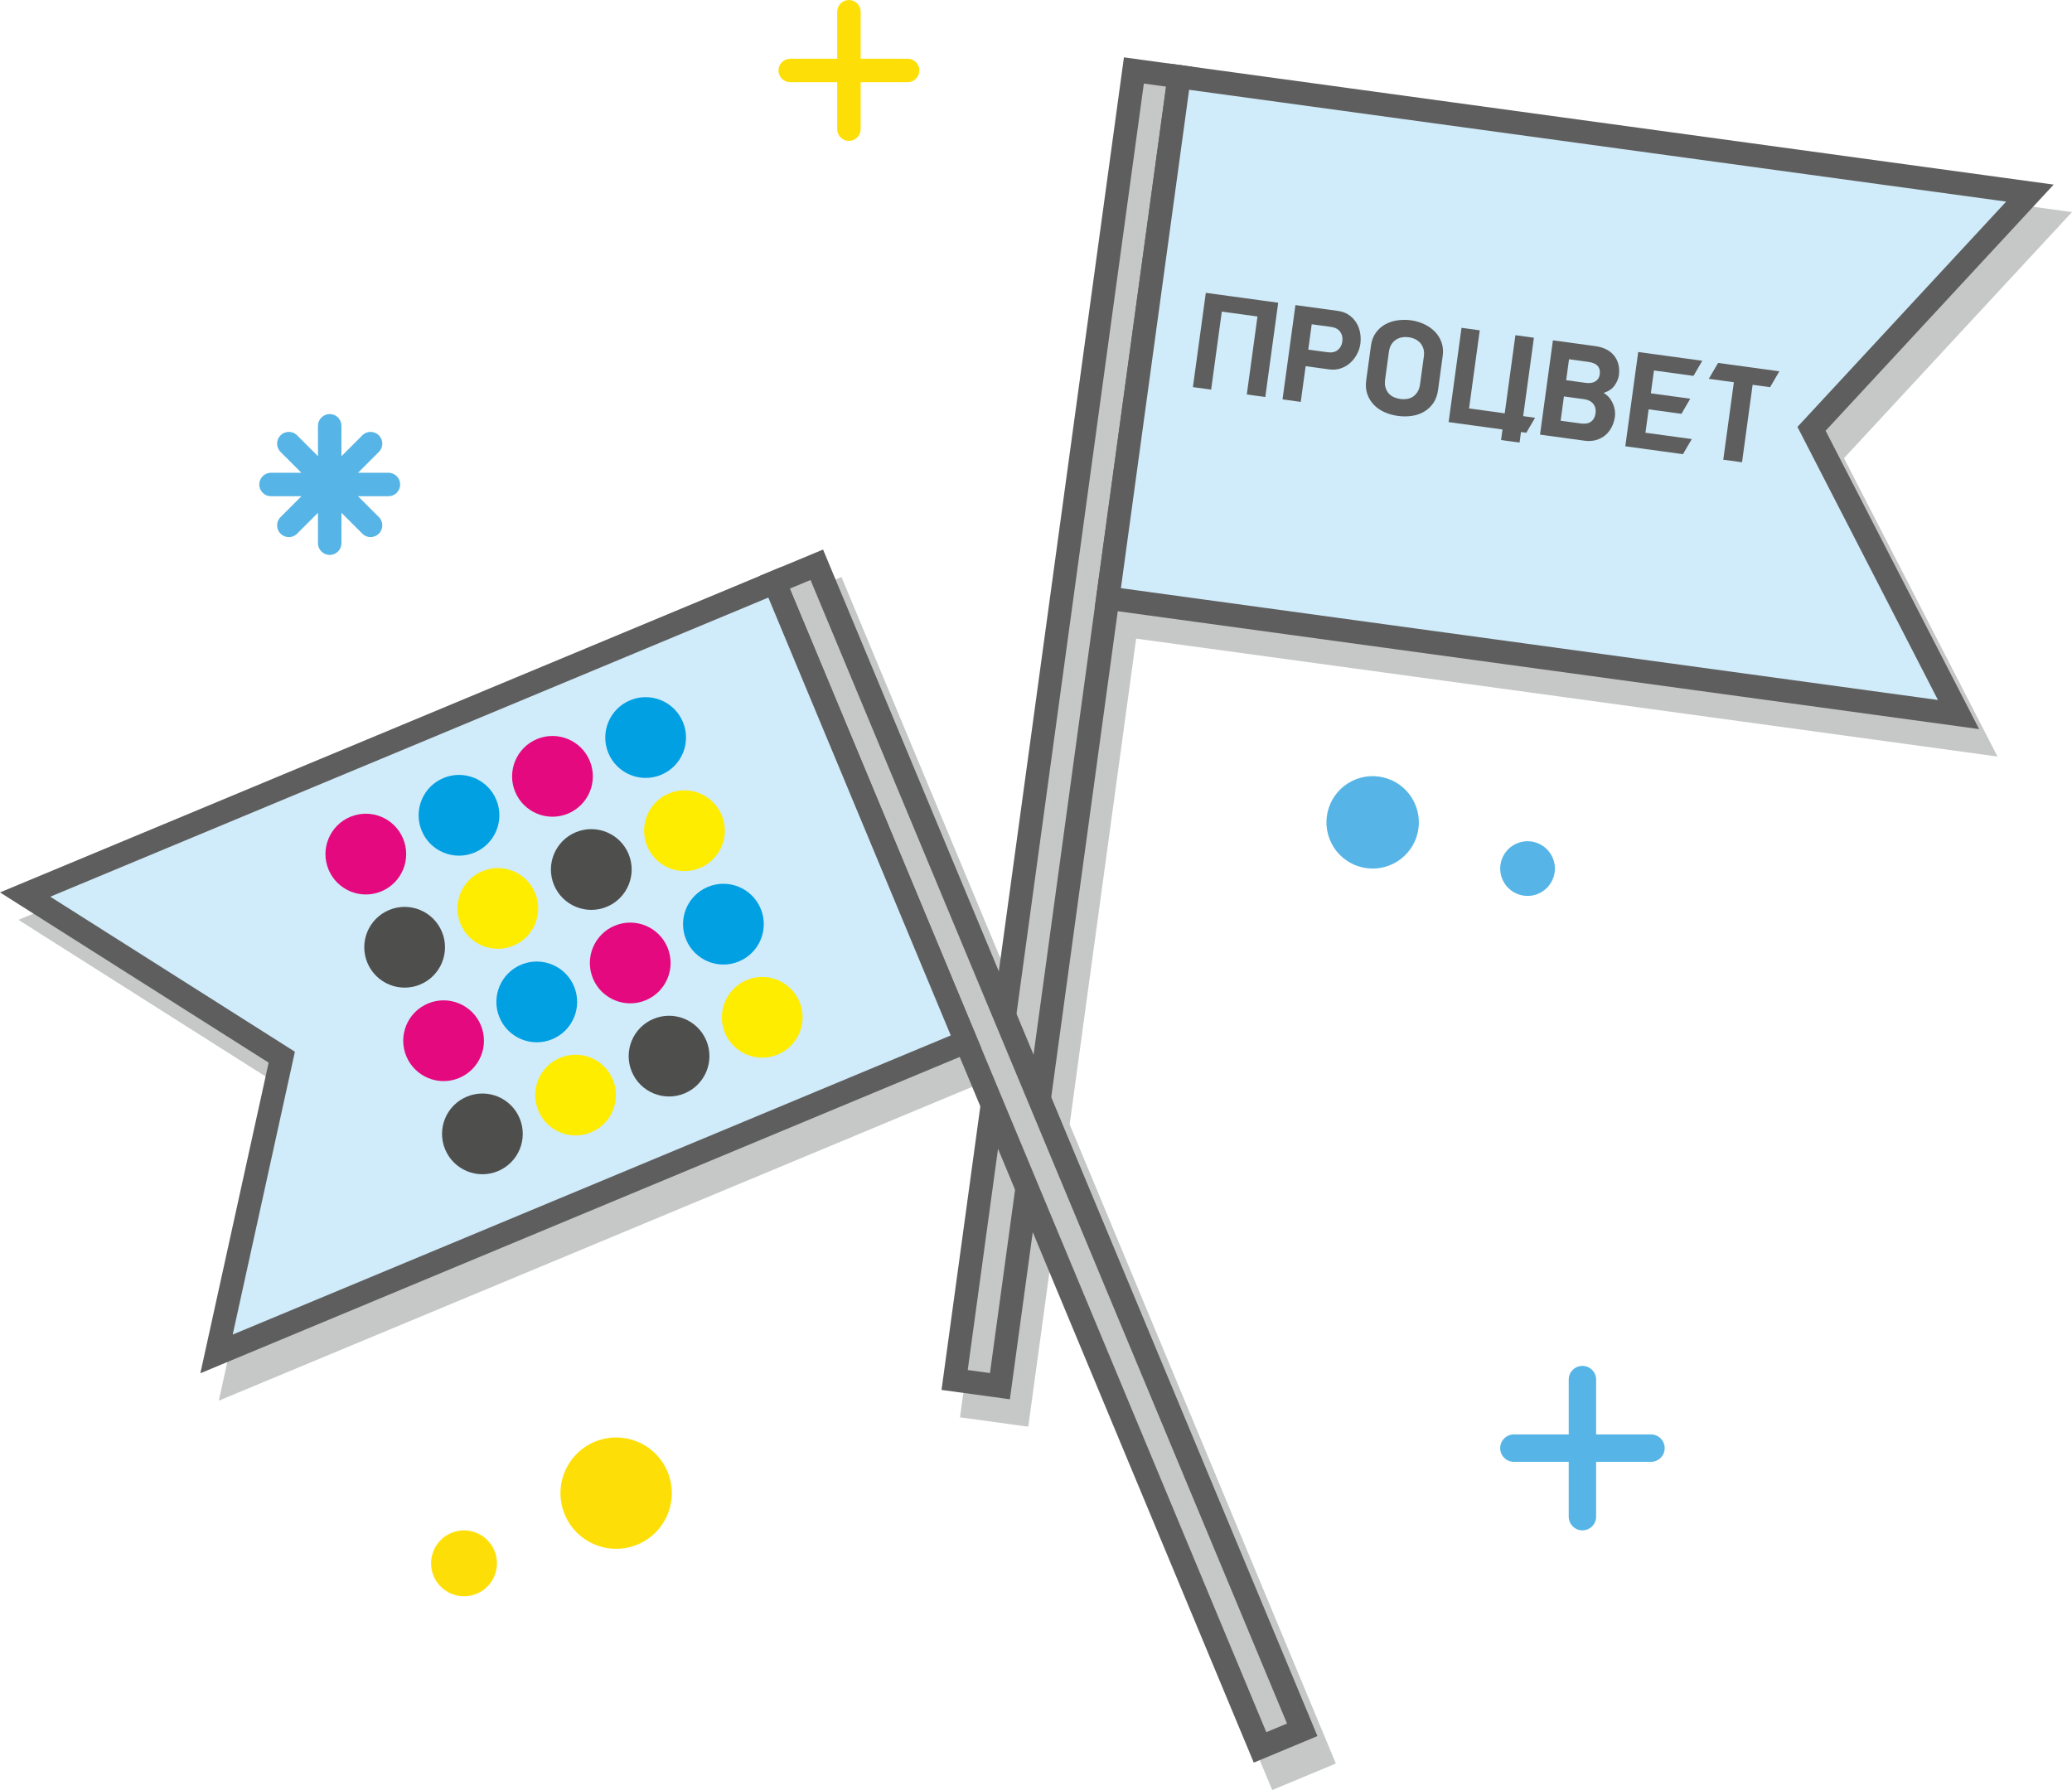 <?xml version="1.0" encoding="UTF-8"?>
<!DOCTYPE svg PUBLIC "-//W3C//DTD SVG 1.0//EN" "http://www.w3.org/TR/2001/REC-SVG-20010904/DTD/svg10.dtd">
<!-- Creator: CorelDRAW 2020 (64-Bit) -->
<svg xmlns="http://www.w3.org/2000/svg" xml:space="preserve" width="44.5mm" height="38.449mm" version="1.0" style="shape-rendering:geometricPrecision; text-rendering:geometricPrecision; image-rendering:optimizeQuality; fill-rule:evenodd; clip-rule:evenodd"
viewBox="0 0 4422.47 3821.04"
 xmlns:xlink="http://www.w3.org/1999/xlink"
 xmlns:xodm="http://www.corel.com/coreldraw/odm/2003">
 <defs>
  <style type="text/css">
   <![CDATA[
    .str0 {stroke:#5E5E5E;stroke-width:49.69;stroke-miterlimit:22.926}
    .fil5 {fill:#FFED00}
    .fil11 {fill:#FDDF07}
    .fil6 {fill:#E5097F}
    .fil2 {fill:#D0EBF9}
    .fil1 {fill:#C6C7C7}
    .fil7 {fill:#4E4E4D}
    .fil8 {fill:#56B5E6}
    .fil4 {fill:#00A0E3}
    .fil9 {fill:#FDDF07;fill-rule:nonzero}
    .fil0 {fill:#C6C7C7;fill-rule:nonzero}
    .fil3 {fill:#5D5E5D;fill-rule:nonzero}
    .fil10 {fill:#56B5E6;fill-rule:nonzero}
   ]]>
  </style>
 </defs>
 <g id="Слой_x0020_1">
  <path class="fil0" d="M2462.78 184.42l72.17 9.88 0 -0.01 24.5 3.35 1863.02 255.03 -486.65 525.3 327.64 636.92c-612.81,-84 -1225.62,-168.03 -1838.47,-251.68l-141.92 1036.87c189.46,454.77 378.82,909.58 568.17,1364.38l-135.85 56.59c-157.2,-377.61 -314.47,-755.18 -471.77,-1132.74l-48.88 357.12 -145.77 -19.97 83 -605.13 -44.06 -105.71c-540.21,225.34 -1080.57,450.28 -1620.91,675.28l145.75 -662.98 -573.37 -363.4 44.06 -18.35 1576.74 -656.9 22.93 -9.55 22.85 -9.52 90.06 -37.52c125.2,300.13 250.34,600.3 375.43,900.49 89.1,-650.36 178.05,-1300.72 266.83,-1951.11l24.5 3.35z"/>
  <polygon class="fil1 str0" points="2420.16,150.39 2516.83,163.62 2134.23,2958.93 2037.56,2945.69 "/>
  <polygon class="fil2 str0" points="2516.82,163.63 4332.67,412.16 3866.55,915.34 4180.31,1525.27 2364.47,1276.73 "/>
  <polygon class="fil3" points="3740.79,821.39 3718.16,986.71 3678.15,981.24 3700.78,815.92 3647.32,808.6 3647.33,808.53 3667.08,774.71 3797.79,792.6 3778.01,826.49 "/>
  <polygon class="fil3" points="3512.01,923.69 3518.85,873.74 3588.84,883.32 3607.65,851.09 3523.52,839.57 3530.2,790.77 3614.58,802.32 3633.37,770.09 3496.59,751.38 3469.04,952.61 3592.09,969.45 3610.91,937.23 "/>
  <path class="fil3" d="M3396.07 899.92c-5.28,3.96 -12.46,5.33 -21.56,4.08l-43.54 -5.95 7.1 -51.85 43.26 5.92c8.69,1.19 15.17,4.54 19.45,10.02 4.27,5.52 5.87,12.16 4.8,20.02 -1.07,7.85 -4.23,13.75 -9.51,17.76zm-47.14 -133.11l41.19 5.64c9.47,1.29 16.16,4.23 20.06,8.79 3.91,4.56 5.35,10.58 4.32,18.11 -0.89,6.51 -3.98,11.41 -9.26,14.72 -5.29,3.29 -12.17,4.36 -20.66,3.2l-41.78 -5.71 6.12 -44.74zm97.92 110.01c-0.58,-4.51 -1.73,-8.99 -3.46,-13.37 -1.74,-4.43 -4.13,-8.73 -7.09,-12.74 -2.93,-3.98 -6.69,-7.48 -11.14,-10.43l-2.46 -1.63 2.8 -0.95c8.95,-3.03 15.96,-8.17 20.89,-15.21 4.99,-7.17 8.01,-14.48 8.99,-21.7 0.98,-7.13 0.77,-14.23 -0.65,-21.07 -1.41,-6.81 -4.15,-13.09 -8.14,-18.7 -3.97,-5.62 -9.43,-10.43 -16.24,-14.29 -6.81,-3.88 -15.35,-6.52 -25.39,-7.9l-90.4 -12.37 -27.55 201.24 94.26 12.9c9.42,1.29 18.02,0.83 25.55,-1.36 7.48,-2.18 14.1,-5.65 19.63,-10.33 5.51,-4.7 10.07,-10.52 13.54,-17.27 3.47,-6.78 5.8,-14.29 6.91,-22.35 0.52,-3.8 0.5,-7.99 -0.06,-12.46z"/>
  <path class="fil3" d="M3030.96 820.23c-0.9,6.62 -2.75,12.13 -5.54,16.52 -2.79,4.38 -6.14,7.79 -10.05,10.25 -3.91,2.43 -8.14,4 -12.69,4.66 -4.57,0.66 -9.18,0.68 -13.86,0.03 -4.67,-0.64 -9.18,-1.9 -13.49,-3.78 -4.31,-1.88 -8.01,-4.51 -11.13,-7.92 -3.1,-3.41 -5.42,-7.59 -6.92,-12.57 -1.51,-4.97 -1.81,-10.77 -0.89,-17.39l8.04 -58.76c0.9,-6.63 2.74,-12.08 5.52,-16.37 2.77,-4.28 6.12,-7.65 10.03,-10.1 3.92,-2.44 8.2,-4.04 12.87,-4.78 4.66,-0.77 9.34,-0.81 14.01,-0.17 4.69,0.64 9.12,1.93 13.33,3.91 4.19,1.96 7.85,4.63 10.95,8.04 3.11,3.41 5.43,7.55 6.95,12.42 1.51,4.88 1.82,10.62 0.91,17.25l-8.04 58.76zm45.83 -89.44c-3.11,-8.78 -7.89,-16.47 -14.19,-22.86 -6.37,-6.46 -14.06,-11.84 -22.85,-15.96 -8.86,-4.15 -18.3,-6.94 -28.09,-8.28 -9.79,-1.34 -19.63,-1.29 -29.25,0.14 -9.58,1.43 -18.41,4.39 -26.24,8.8 -7.77,4.37 -14.42,10.39 -19.77,17.91 -5.31,7.46 -8.75,16.61 -10.19,27.15l-10.13 73.97c-1.47,10.75 -0.74,20.56 2.19,29.16 2.94,8.66 7.53,16.33 13.63,22.79 6.14,6.5 13.76,11.86 22.69,15.92 8.97,4.07 18.77,6.86 29.13,8.28 10.37,1.42 20.56,1.37 30.3,-0.14 9.68,-1.53 18.46,-4.63 26.12,-9.25 7.61,-4.58 14.09,-10.73 19.25,-18.28 5.12,-7.49 8.47,-16.76 9.94,-27.51l9.96 -72.79c1.45,-10.56 0.62,-20.33 -2.49,-29.05z"/>
  <path class="fil3" d="M2855.44 747.04c-5.42,4.5 -12.73,6.1 -21.94,4.85l-41.17 -5.64 7.4 -54.12 41.18 5.63c9.02,1.23 15.56,4.73 19.67,10.53 4.11,5.75 5.62,12.61 4.54,20.49 -1.05,7.7 -4.29,13.8 -9.68,18.26zm47.77 -35.6c-1.21,-7.74 -3.8,-15.03 -7.7,-21.64 -3.92,-6.63 -9.24,-12.39 -15.86,-17.11 -6.61,-4.74 -14.94,-7.8 -24.79,-9.15l-89.88 -12.3 -27.54 201.24 38.87 5.33 10.43 -76.2 49.83 6.82c9.26,1.27 17.88,0.52 25.6,-2.26 7.74,-2.76 14.59,-6.86 20.31,-12.16 5.74,-5.32 10.49,-11.55 14.11,-18.52 3.61,-6.98 5.95,-14.23 6.96,-21.58 0.97,-7.15 0.86,-14.72 -0.34,-22.46z"/>
  <polygon class="fil3" points="3276.43,891.75 3251.05,888.27 3273.96,720.91 3234.5,715.51 3211.68,882.28 3135.54,871.86 3158.36,705.09 3119.48,699.77 3091.93,901.01 3206.96,916.75 3203.88,939.31 3243.33,944.7 3246.41,922.14 3257.78,923.7 "/>
  <polygon class="fil3" points="2700.62,847.44 2728.17,646.2 2573.7,625.06 2546.16,826.29 2585.03,831.62 2607.82,665.14 2683.96,675.55 2661.17,842.03 "/>
  <polygon class="fil1 str0" points="1743.36,1205.54 1653.31,1243.05 2689.43,3730.03 2779.49,3692.51 "/>
  <polygon class="fil2 str0" points="1653.3,1243.04 53.63,1909.5 601.41,2256.68 462.16,2890.09 2061.83,2223.63 "/>
  <path class="fil4" d="M1510.89 1893.16c-43.9,18.29 -64.71,68.75 -46.4,112.7 18.31,43.94 68.79,64.7 112.69,46.4 43.89,-18.28 64.7,-68.74 46.39,-112.69 -18.31,-43.94 -68.79,-64.69 -112.68,-46.41z"/>
  <path class="fil4" d="M1112.52 2059.14c-43.94,18.31 -64.72,68.75 -46.41,112.69 18.31,43.94 68.76,64.72 112.7,46.41 43.9,-18.3 64.71,-68.76 46.4,-112.7 -18.31,-43.94 -68.79,-64.7 -112.69,-46.4z"/>
  <path class="fil5" d="M1593.75 2092.04c-43.9,18.29 -64.72,68.74 -46.42,112.68 18.3,43.9 68.78,64.66 112.68,46.37 43.89,-18.29 64.7,-68.75 46.41,-112.65 -18.31,-43.94 -68.79,-64.68 -112.67,-46.4z"/>
  <path class="fil5" d="M1195.37 2258.02c-43.94,18.31 -64.72,68.73 -46.41,112.68 18.29,43.9 68.74,64.67 112.68,46.36 43.9,-18.29 64.72,-68.75 46.42,-112.65 -18.31,-43.94 -68.78,-64.69 -112.69,-46.39z"/>
  <path class="fil6" d="M1312.03 1976.01c-43.9,18.3 -64.72,68.76 -46.41,112.7 18.31,43.94 68.8,64.7 112.7,46.41 43.88,-18.29 64.71,-68.76 46.4,-112.7 -18.31,-43.94 -68.8,-64.69 -112.69,-46.41z"/>
  <path class="fil6" d="M913.63 2142c-43.89,18.28 -64.67,68.72 -46.36,112.67 18.31,43.94 68.76,64.71 112.64,46.43 43.94,-18.31 64.72,-68.76 46.41,-112.7 -18.31,-43.94 -68.75,-64.71 -112.69,-46.4z"/>
  <path class="fil7" d="M1394.89 2174.9c-43.9,18.29 -64.72,68.73 -46.41,112.68 18.29,43.9 68.78,64.65 112.68,46.36 43.89,-18.29 64.72,-68.75 46.42,-112.65 -18.31,-43.94 -68.8,-64.68 -112.69,-46.39z"/>
  <path class="fil7" d="M996.48 2340.88c-43.89,18.28 -64.67,68.71 -46.36,112.65 18.3,43.9 68.74,64.68 112.62,46.39 43.95,-18.31 64.72,-68.75 46.43,-112.65 -18.31,-43.94 -68.75,-64.7 -112.69,-46.39z"/>
  <path class="fil4" d="M1344.92 1494.8c-43.9,18.29 -64.72,68.74 -46.41,112.68 18.31,43.96 68.79,64.7 112.69,46.41 43.89,-18.29 64.71,-68.74 46.39,-112.69 -18.31,-43.94 -68.78,-64.69 -112.67,-46.4z"/>
  <path class="fil4" d="M946.55 1660.76c-43.95,18.31 -64.73,68.74 -46.42,112.68 18.32,43.96 68.76,64.72 112.7,46.41 43.9,-18.29 64.72,-68.74 46.41,-112.69 -18.31,-43.95 -68.79,-64.69 -112.69,-46.4z"/>
  <path class="fil5" d="M1427.77 1693.67c-43.9,18.29 -64.72,68.75 -46.41,112.69 18.29,43.89 68.79,64.69 112.69,46.39 43.89,-18.28 64.68,-68.79 46.4,-112.67 -18.31,-43.94 -68.8,-64.7 -112.68,-46.41z"/>
  <path class="fil5" d="M1029.41 1859.63c-43.95,18.31 -64.72,68.75 -46.41,112.69 18.28,43.89 68.74,64.71 112.69,46.4 43.9,-18.3 64.7,-68.8 46.41,-112.68 -18.31,-43.95 -68.79,-64.7 -112.69,-46.41z"/>
  <path class="fil6" d="M1146.07 1577.64c-43.9,18.29 -64.73,68.74 -46.42,112.68 18.32,43.96 68.8,64.7 112.7,46.41 43.88,-18.29 64.72,-68.74 46.4,-112.69 -18.3,-43.95 -68.8,-64.68 -112.68,-46.4z"/>
  <path class="fil6" d="M747.65 1743.62c-43.88,18.29 -64.66,68.72 -46.35,112.66 18.31,43.96 68.75,64.72 112.63,46.43 43.95,-18.31 64.73,-68.74 46.41,-112.69 -18.31,-43.95 -68.75,-64.71 -112.69,-46.4z"/>
  <path class="fil7" d="M1228.92 1776.51c-43.91,18.29 -64.72,68.75 -46.41,112.69 18.28,43.89 68.79,64.69 112.69,46.4 43.88,-18.29 64.7,-68.8 46.41,-112.68 -18.31,-43.95 -68.81,-64.7 -112.69,-46.41z"/>
  <path class="fil7" d="M830.5 1942.5c-43.89,18.29 -64.66,68.73 -46.35,112.67 18.29,43.89 68.75,64.7 112.63,46.42 43.94,-18.31 64.7,-68.8 46.41,-112.68 -18.3,-43.95 -68.75,-64.72 -112.69,-46.41z"/>
  <path class="fil8" d="M2885.84 1667.1c48.77,-24.28 107.98,-4.42 132.25,44.34 24.28,48.77 4.43,107.98 -44.34,132.25 -48.77,24.28 -107.97,4.43 -132.25,-44.34 -24.28,-48.77 -4.42,-107.97 44.34,-132.25z"/>
  <path class="fil8" d="M3234.4 1801.81c28.86,-14.37 63.9,-2.62 78.26,26.25 14.37,28.86 2.62,63.9 -26.25,78.26 -28.86,14.37 -63.9,2.62 -78.26,-26.25 -14.37,-28.86 -2.62,-63.9 26.25,-78.26z"/>
  <path class="fil9" d="M1937.29 125.35l-100.26 0 0 -100.26c0,-13.85 -11.22,-25.09 -25.07,-25.09 -13.83,0 -25.05,11.24 -25.05,25.07l0 100.26 -100.26 0.02c-13.84,-0.02 -25.07,11.2 -25.07,25.04 0,13.83 11.23,25.07 25.07,25.07l100.26 0.01 0 100.27c0,13.81 11.22,25.03 25.05,25.03 13.85,0 25.07,-11.22 25.07,-25.06l0 -100.26 100.26 0.02c13.84,-0.01 25.07,-11.25 25.07,-25.08 0,-13.84 -11.23,-25.06 -25.07,-25.06l0 0.02z"/>
  <path class="fil10" d="M829.03 1009.16l-64.91 0 45.86 -45.86c3.92,-4.56 6.05,-10.36 6.05,-16.33 0,-13.83 -11.23,-25.06 -25.07,-25.06 -5.97,0 -11.77,2.15 -16.3,6.02l-45.86 45.87 -0.03 -64.9c0.03,-13.85 -11.19,-25.07 -25.03,-25.07 -13.84,0 -25.07,11.22 -25.07,25.06l0 64.92 -45.86 -45.87c-4.53,-3.89 -10.33,-6.03 -16.3,-6.03 -13.84,0 -25.06,11.23 -25.06,25.06 0,5.97 2.14,11.77 6.02,16.3l45.86 45.87 -64.92 0.02c-13.82,-0.02 -25.05,11.21 -25.05,25.04 0,13.84 11.23,25.06 25.06,25.06l64.9 0.01 -45.86 45.87c-3.88,4.51 -6.01,10.31 -6.01,16.29 0,13.84 11.22,25.06 25.06,25.06 5.97,0 11.77,-2.14 16.3,-6.02l45.86 -45.87 -0.01 64.93c0.01,13.82 11.24,25.05 25.08,25.05 13.84,0 25.06,-11.23 25.06,-25.06l0 -64.92 45.86 45.87c4.53,3.89 10.33,6.02 16.3,6.02 13.84,0 25.07,-11.22 25.07,-25.06 0,-5.98 -2.14,-11.78 -6.02,-16.3l-45.89 -45.86 64.91 0c13.85,-0.01 25.08,-11.23 25.08,-25.07 0,-13.83 -11.23,-25.06 -25.05,-25.06l-0.03 0.02z"/>
  <path class="fil11" d="M1428.18 3150.77c20.16,62.46 -14.1,129.43 -76.56,149.6 -62.45,20.17 -129.42,-14.09 -149.6,-76.55 -20.17,-62.46 14.1,-129.42 76.55,-149.6 62.46,-20.17 129.43,14.1 149.61,76.55z"/>
  <path class="fil11" d="M1057.32 3315.5c11.94,36.96 -8.35,76.59 -45.31,88.53 -36.97,11.95 -76.6,-8.34 -88.54,-45.31 -11.94,-36.96 8.35,-76.59 45.31,-88.54 36.96,-11.94 76.6,8.35 88.54,45.32z"/>
  <path class="fil10" d="M3523.82 3061.94l-117.02 0 0 -117.02c0.01,-16.15 -13.09,-29.25 -29.25,-29.25 -16.16,0 -29.27,13.1 -29.27,29.26l0 117.03 -117.04 -0.02c-16.13,0 -29.23,13.12 -29.23,29.27 0,16.16 13.1,29.26 29.25,29.26l117.01 0 0 117.03c0.01,16.14 13.12,29.26 29.28,29.26 16.16,0 29.26,-13.12 29.26,-29.26l-0.01 -117.03 117.02 0c16.16,0 29.28,-13.1 29.28,-29.26 0,-16.15 -13.12,-29.27 -29.26,-29.27l-0.02 0z"/>
 </g>
</svg>

